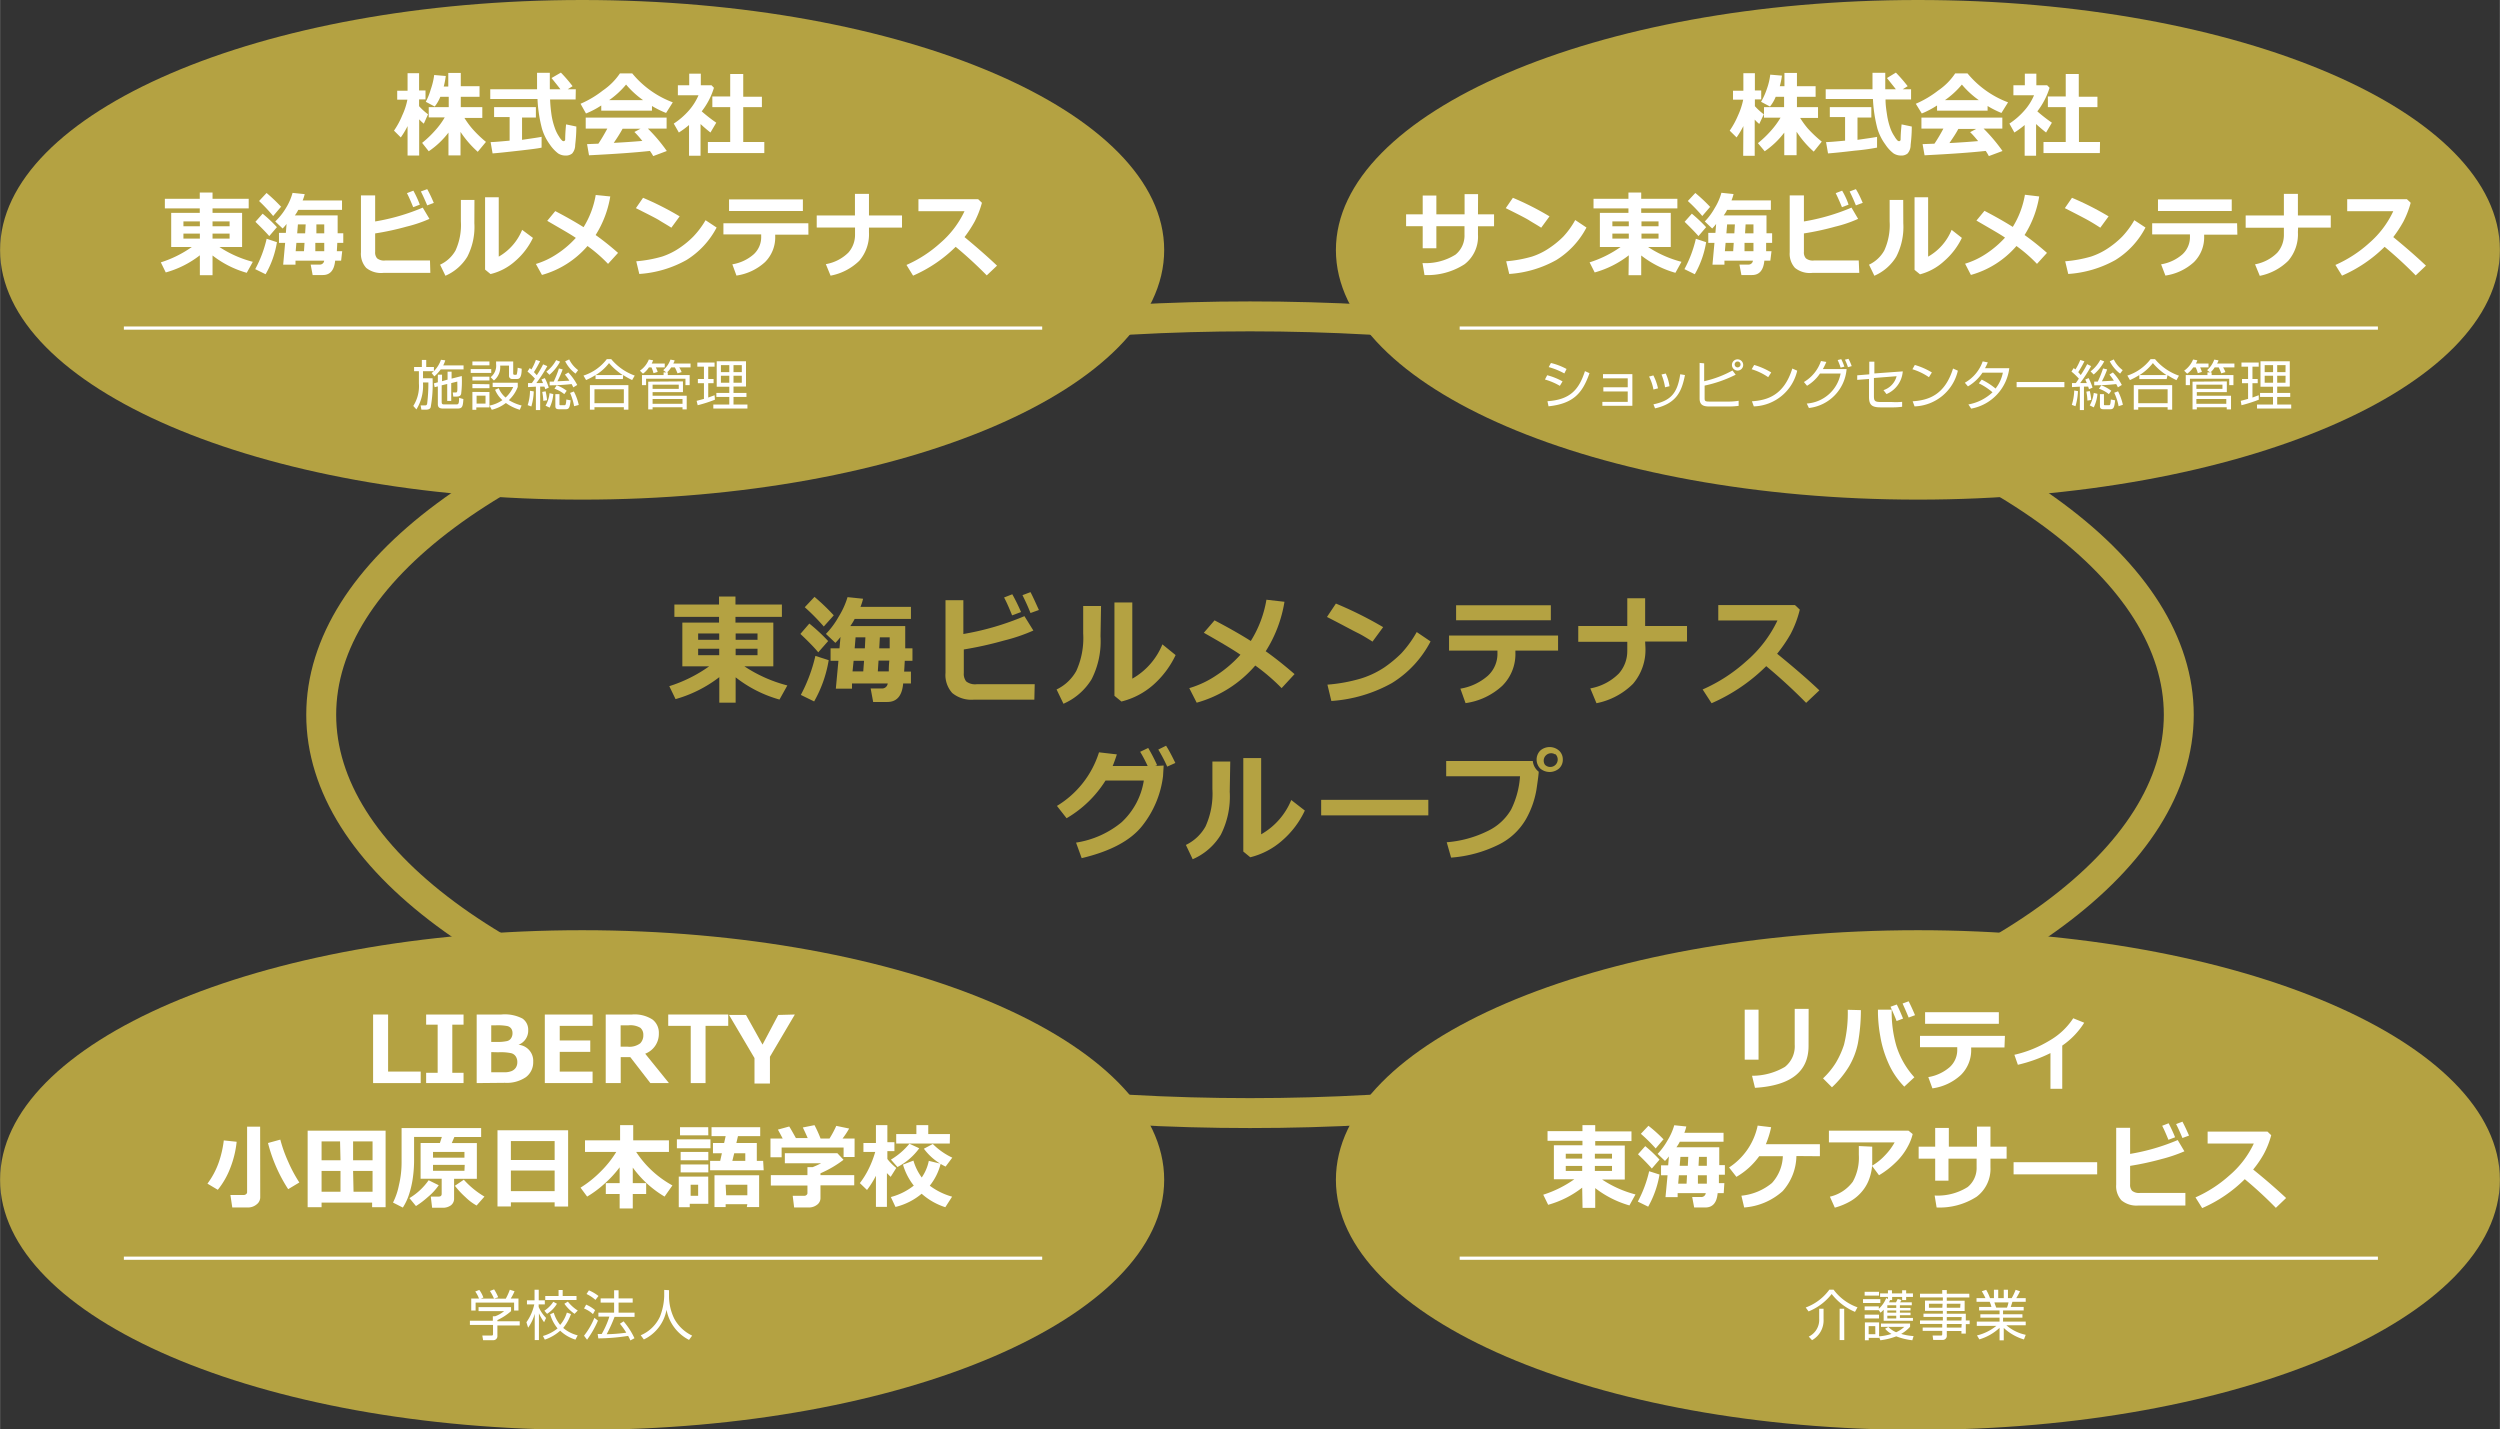 <svg id="レイヤー_1" data-name="レイヤー 1" xmlns="http://www.w3.org/2000/svg" width="98.76mm" height="56.47mm" viewBox="0 0 279.94 160.08"><rect x="0" y="0" width="279.94" height="160.08" fill="#333333" stroke="none"/><defs><style>.cls-1,.cls-3{fill:none;}.cls-1{stroke:#b4a242;stroke-miterlimit:10;stroke-width:3.35px;}.cls-2{fill:#b4a242;}.cls-3{stroke:#fff;stroke-width:0.36px;}.cls-4{fill:#fff;}</style></defs><ellipse class="cls-1" cx="139.97" cy="80.04" rx="104.01" ry="44.61"/><path class="cls-2" d="M80.54,75.83a14.4,14.4,0,0,1-4.9,2.46l-.7-1.45a15.86,15.86,0,0,0,4.46-2.22h-3v-4.9h4.11v-.64h-5V67.7h5v-.9h1.84v.9h5.2v1.38h-5.2v.64h4.24v4.9H83.35a15.88,15.88,0,0,0,4.81,2.14l-.88,1.58a14.09,14.09,0,0,1-4.91-2.49v2.84H80.54Zm-2.37-4.18h2.36v-.71H78.17Zm2.36,1H78.17v.72h2.36Zm1.84-1h2.45v-.71H82.37Zm2.45,1H82.37v.72h2.45Z"/><path class="cls-2" d="M92.73,71.79l-1.11,1.26c-.36-.44-1-1.12-2-2.06l1-1.16A20.07,20.07,0,0,1,92.73,71.79Zm.06,2.14a13.9,13.9,0,0,1-1.63,4.62l-1.49-.73a17.78,17.78,0,0,0,1.63-4.37Zm.55-5-1.1,1.23A23.41,23.41,0,0,0,90.11,68l1.09-1.16A24,24,0,0,1,93.34,68.89ZM102,76.54h-.87q-.18,2.07-1.77,2.07H97.77l-.28-1.51h1.25a.63.63,0,0,0,.66-.56h-4l0,.58H93.59L93.88,74H93V72.6h1l.11-1.27a5.42,5.42,0,0,1-.57.66l-1.06-1a9.2,9.2,0,0,0,1.42-1.92,9,9,0,0,0,1-2.2l1.74.18a6.33,6.33,0,0,1-.29.91H102v1.35H95.7a6.25,6.25,0,0,1-.49.8l6.15,0V72.6h.81V74h-.86l-.07,1.21H102Zm-6.54-1.35h1.2L96.75,74H95.58Zm1.44-3.82H95.8l-.1,1.23h1.14Zm1.39,3.82h1.23c0-.22,0-.62.06-1.21H98.37Zm1.33-2.59c0-.2,0-.61,0-1.23H98.52l-.07,1.23Z"/><path class="cls-2" d="M115.82,78.35h-6.75a3.38,3.38,0,0,1-2.44-.74,3,3,0,0,1-.76-2.25V67.21h2V71a30.75,30.75,0,0,0,6.84-2l1,1.61a19.49,19.49,0,0,1-3.29,1.12,40.31,40.31,0,0,1-4.5,1v2.64a1.37,1.37,0,0,0,.27.94,1.62,1.62,0,0,0,1.19.31h6.48Zm-1.49-9.81-1,.37c-.36-.89-.66-1.56-.9-2l.92-.36A20.55,20.55,0,0,1,114.33,68.54Zm2-.23-.94.34c-.28-.71-.59-1.38-.9-2l.9-.34C115.71,66.92,116,67.59,116.33,68.31Z"/><path class="cls-2" d="M123.23,71.25a9.39,9.39,0,0,1-1,4.82,6.94,6.94,0,0,1-3.15,2.74l-.77-1.6a5,5,0,0,0,2.21-2.08,8.89,8.89,0,0,0,.77-4.19V67.86h2Zm8.41,2.11a10.34,10.34,0,0,1-2.53,3.36,8.48,8.48,0,0,1-3.54,1.84l-.78-.64V67.47h2V76a7.77,7.77,0,0,0,3.37-3.84Z"/><path class="cls-2" d="M143.83,67.39a14.68,14.68,0,0,1-2.1,5.54c1.06.75,2.13,1.61,3.23,2.56l-1.45,1.57a22.34,22.34,0,0,0-2.95-2.53A13.36,13.36,0,0,1,134,78.69l-.83-1.63a10.9,10.9,0,0,0,3.06-1.45,13.54,13.54,0,0,0,2.67-2.29q-1.09-.76-4.1-2.46L136,69.47q2.35,1.23,4.06,2.31a12.67,12.67,0,0,0,1.75-4.62Z"/><path class="cls-2" d="M154.88,70.23l-1.19,1.62c-.65-.41-1.22-.76-1.72-1s-1.63-.87-3.38-1.76l1-1.5A43.14,43.14,0,0,1,154.88,70.23Zm5.31,1.6a11.9,11.9,0,0,1-4.34,4.67,16.14,16.14,0,0,1-6.77,2l-.44-1.83a18,18,0,0,0,3.73-.68A10.19,10.19,0,0,0,155,74.75a13.84,13.84,0,0,0,1.91-1.58,12.48,12.48,0,0,0,1.73-2.39Z"/><path class="cls-2" d="M174.47,72.86h-4.78v.2a5,5,0,0,1-1.47,3.74,7.62,7.62,0,0,1-4.11,1.94l-.58-1.62a6.2,6.2,0,0,0,3.07-1.44,3.33,3.33,0,0,0,1.08-2.53v-.29h-5.42V71.17h12.21Zm-.81-3.4H163.05V67.78h10.61Z"/><path class="cls-2" d="M184.25,72.48a5.85,5.85,0,0,1-1.39,4.1,8,8,0,0,1-4.09,2.17l-.69-1.66a6,6,0,0,0,3.19-1.66,3.78,3.78,0,0,0,.95-2.56v-1h-5.49V70.1h5.49V67h2V70.1h4.69v1.74h-4.69Z"/><path class="cls-2" d="M203.73,77.31l-1.48,1.4a60.23,60.23,0,0,0-4.47-4.11,20.06,20.06,0,0,1-6.12,4.15l-1-1.54a18.18,18.18,0,0,0,4.87-3.15,13.85,13.85,0,0,0,3.51-4.58h-6.63V67.76H201l.54.51A12,12,0,0,1,200.51,71,16.44,16.44,0,0,1,199,73.21C200.88,74.74,202.46,76.1,203.73,77.31Z"/><path class="cls-2" d="M130.3,85.73l-.07,1.2a11.13,11.13,0,0,1-2.32,5.54q-1.95,2.48-6.79,3.63l-.63-1.74a10.51,10.51,0,0,0,5.09-2.27,8.08,8.08,0,0,0,2.5-4.68h-4.29a12.67,12.67,0,0,1-4.36,4.22l-1.08-1.38a10.76,10.76,0,0,0,4.71-6l2,.23c-.18.56-.34,1-.47,1.3h3.92a15.59,15.59,0,0,0-.84-1.59l.9-.43a20.05,20.05,0,0,1,1,1.93l-.22.09Zm1.31-.29-.91.41a17.26,17.26,0,0,0-1-1.91l.87-.43C130.89,84,131.23,84.66,131.61,85.44Z"/><path class="cls-2" d="M137.7,88.67a9.42,9.42,0,0,1-1,4.81,6.83,6.83,0,0,1-3.15,2.74l-.76-1.6a5,5,0,0,0,2.2-2.07,8.92,8.92,0,0,0,.77-4.19V85.28h2Zm8.41,2.1a10,10,0,0,1-2.54,3.36A8.41,8.41,0,0,1,140,96l-.78-.64V84.89h2v8.54a7.82,7.82,0,0,0,3.37-3.84Z"/><path class="cls-2" d="M159.94,91.31h-12V89.57h12Z"/><path class="cls-2" d="M172.3,86.42h0c0,.25-.09.92-.25,2a10.14,10.14,0,0,1-1.18,3.32,7.19,7.19,0,0,1-3,2.82,14.37,14.37,0,0,1-5.38,1.48L162,94.32a12.59,12.59,0,0,0,4.59-1.26,6,6,0,0,0,2.62-2.4,9.88,9.88,0,0,0,1-3.73l-8.27,0V85.22l9.7,0A1.73,1.73,0,0,0,172.3,86.42ZM175,85.06a1.31,1.31,0,0,1-.42,1,1.62,1.62,0,0,1-2.11,0,1.44,1.44,0,0,1,0-2,1.59,1.59,0,0,1,2.11,0A1.32,1.32,0,0,1,175,85.06Zm-.88-.59A.83.83,0,0,0,173,85.64a.83.83,0,1,0,1.19-1.17Z"/><path class="cls-2" d="M279.94,28c0,15.43-29.18,27.95-65.18,27.95S149.59,43.39,149.59,28,178.76,0,214.76,0,279.94,12.51,279.94,28Z"/><line class="cls-3" x1="163.45" y1="36.74" x2="266.28" y2="36.74"/><path class="cls-4" d="M195.22,14.12a9.69,9.69,0,0,1-.76,1.27l-.77-.76a9.4,9.4,0,0,0,.93-1.7,8,8,0,0,0,.58-1.77h-1.14v-1h1.16V8.2h1.29v1.93h.71v1h-.71v.76a6.72,6.72,0,0,0,1,.91L197,13.88a3.72,3.72,0,0,1-.51-.49v4.06h-1.29Zm4.58.73a9.5,9.5,0,0,1-2.19,2.09l-.76-.91a11.52,11.52,0,0,0,1.44-1.37,9.12,9.12,0,0,0,1.09-1.48h-1.85V12h2.25V10.84h-.94a4.13,4.13,0,0,1-.64,1.09l-1-.53a7.56,7.56,0,0,0,.65-1.44,7.08,7.08,0,0,0,.38-1.6l1.31.11a9.09,9.09,0,0,1-.24,1.18h.52V8.17h1.4V9.65h2.09v1.19h-2.09V12h2.36v1.21h-2a9.87,9.87,0,0,0,.84,1.16A13.77,13.77,0,0,0,204,15.86l-.9,1.12a11,11,0,0,1-1.92-2.23v2.63H199.8Z"/><path class="cls-4" d="M214,11.14h-2.86c0,.67.1,1.26.18,1.79a7.84,7.84,0,0,0,.34,1.37,4.13,4.13,0,0,0,.5,1,2,2,0,0,0,.35.46.34.34,0,0,0,.14.05.18.18,0,0,0,.18-.16c0-.11,0-.69.11-1.72l1.14.24c0,.92-.08,1.61-.13,2.08a1.43,1.43,0,0,1-.34.94,1.08,1.08,0,0,1-.73.23,1.57,1.57,0,0,1-.84-.24,4.05,4.05,0,0,1-.92-1,5.81,5.81,0,0,1-.89-1.78,15.8,15.8,0,0,1-.5-3.31h-5.29V10h5.24c0-.17,0-.41,0-.72V8.15h1.43V10h1.19c-.23-.3-.57-.72-1-1.26l1-.61a18,18,0,0,1,1.32,1.52l-.56.35H214Zm-3.81,4.18v1.21a25.09,25.09,0,0,1-2.49.34c-1.42.17-2.42.27-3,.31l-.22-1.27c.43,0,1.14-.07,2.13-.16V13.11H204.9V12h4.65v1.16H208v2.5C209.19,15.49,209.91,15.39,210.22,15.32Z"/><path class="cls-4" d="M222.57,12.39h-5.66v-.58a10.24,10.24,0,0,1-1.71.9l-.67-1.09a11.38,11.38,0,0,0,2.5-1.48,7,7,0,0,0,1.91-1.92h1.38a10.8,10.8,0,0,0,4.54,3.24l-.74,1.19a10.71,10.71,0,0,1-1.55-.78Zm-.21,4.51q-2.43.27-6.85.49l-.22-1.25,1.33-.05a18,18,0,0,0,1-1.69h-2.46V13.17h9.06V14.4h-2.1a18.75,18.75,0,0,1,2.12,2.51l-1.53.57A5.26,5.26,0,0,0,222.36,16.9Zm-4.56-5.69h3.78a10.1,10.1,0,0,1-1.89-1.74A9.58,9.58,0,0,1,217.8,11.21Zm.51,4.81c1.34-.07,2.4-.15,3.2-.22-.34-.41-.63-.75-.9-1l.68-.36h-2C219,15,218.65,15.49,218.31,16Z"/><path class="cls-4" d="M228,17.44h-1.28V14a9.69,9.69,0,0,1-1.15.84l-.56-1a8.11,8.11,0,0,0,1.66-1.44,6.2,6.2,0,0,0,1.1-1.73h-2.31V9.55h1.28V8.25h1.29v1.3h1.21l.27.28a8.36,8.36,0,0,1-1.37,2.64,17.34,17.34,0,0,0,1.63,1.27l-.65,1.1c-.41-.32-.78-.64-1.12-.95Zm7.14-.3h-6.31V15.9h2.49V12h-2v-1.2h2V8.29h1.46v2.54h2.09V12H232.8V15.9h2.36Z"/><path class="cls-4" d="M165.5,24h1.8v1.34h-1.8v.94A3.89,3.89,0,0,1,164,29.59a7.65,7.65,0,0,1-4.49,1.21l-.22-1.34a6.3,6.3,0,0,0,3.7-.95,2.75,2.75,0,0,0,1-2.24v-.94h-3.15V27.8h-1.53V25.33h-1.86V24h1.86v-2.1h1.53V24H164V21.74h1.51Z"/><path class="cls-4" d="M173.51,24.23l-.93,1.27c-.5-.33-1-.6-1.34-.82S170,24,168.61,23.31l.8-1.16A32.35,32.35,0,0,1,173.51,24.23Zm4.14,1.25a9.39,9.39,0,0,1-3.38,3.64A12.5,12.5,0,0,1,169,30.68l-.34-1.42a14.55,14.55,0,0,0,2.9-.53,7.73,7.73,0,0,0,2-1,10.07,10.07,0,0,0,1.49-1.23,9.17,9.17,0,0,0,1.34-1.86Z"/><path class="cls-4" d="M182.39,28.59a11,11,0,0,1-3.82,1.92L178,29.38a12.59,12.59,0,0,0,3.47-1.72h-2.32V23.84h3.2v-.5h-3.91V22.26h3.91v-.7h1.43v.7h4.05v1.08h-4.05v.5h3.31v3.82h-2.54a12.46,12.46,0,0,0,3.74,1.66l-.68,1.23a11.1,11.1,0,0,1-3.83-1.94v2.21h-1.42Zm-1.84-3.25h1.84v-.55h-1.84Zm1.84.82h-1.84v.56h1.84Zm1.42-.82h1.91v-.55h-1.91Zm1.91.82h-1.91v.56h1.91Z"/><path class="cls-4" d="M191.05,25.44l-.86,1c-.29-.34-.8-.87-1.55-1.6l.81-.91A17.24,17.24,0,0,1,191.05,25.44Zm0,1.68a10.63,10.63,0,0,1-1.27,3.59l-1.16-.57a13.59,13.59,0,0,0,1.28-3.4Zm.43-3.93-.86,1A17.65,17.65,0,0,0,189,22.51l.84-.9A18.35,18.35,0,0,1,191.52,23.19Zm6.76,6h-.67c-.1,1.07-.56,1.61-1.38,1.61H195l-.22-1.17h1a.49.49,0,0,0,.51-.44H193.1l0,.45h-1.34l.22-2.44h-.69V26.08h.8l.08-1a5.43,5.43,0,0,1-.44.51l-.83-.79a7,7,0,0,0,1.11-1.5,6.47,6.47,0,0,0,.75-1.71l1.36.14a4.49,4.49,0,0,1-.23.71h4.41V23.5h-4.9a3.64,3.64,0,0,1-.38.62h4.79v2h.63v1.08h-.67l0,.93h.6Zm-5.09-1.06h.93l.06-.93h-.91Zm1.12-3h-.87l-.08,1h.89Zm1.08,3h1c0-.16,0-.47,0-.93h-1Zm1-2c0-.16,0-.48,0-1h-.88l-.06,1Z"/><path class="cls-4" d="M208.2,30.56h-5.26A2.64,2.64,0,0,1,201,30a2.34,2.34,0,0,1-.59-1.75V21.88H202V24.8a23.49,23.49,0,0,0,5.33-1.55l.74,1.26a14.43,14.43,0,0,1-2.56.87,30.54,30.54,0,0,1-3.51.76V28.2a1,1,0,0,0,.22.73,1.25,1.25,0,0,0,.92.24h5ZM207,22.92l-.74.28c-.28-.69-.52-1.21-.7-1.57l.72-.28C206.6,21.9,206.84,22.42,207,22.92Zm1.55-.19-.73.27c-.22-.55-.45-1.07-.7-1.56l.7-.26C208.12,21.66,208.36,22.18,208.59,22.73Z"/><path class="cls-4" d="M213.13,25a7.26,7.26,0,0,1-.79,3.75,5.37,5.37,0,0,1-2.45,2.13l-.6-1.24A3.8,3.8,0,0,0,211,28.05a6.87,6.87,0,0,0,.6-3.26v-2.4h1.52Zm6.56,1.64a8.06,8.06,0,0,1-2,2.61A6.35,6.35,0,0,1,215,30.72l-.61-.5V22.09h1.52v6.65a6.06,6.06,0,0,0,2.63-3Z"/><path class="cls-4" d="M228.35,22a11.63,11.63,0,0,1-1.64,4.32c.82.58,1.66,1.25,2.51,2l-1.12,1.23a16.27,16.27,0,0,0-2.3-2,10.43,10.43,0,0,1-5.1,3.24l-.65-1.26a8.87,8.87,0,0,0,2.38-1.13,11.07,11.07,0,0,0,2.09-1.79c-.57-.4-1.64-1-3.2-1.91l.9-1.09c1.23.64,2.28,1.24,3.17,1.8a10.06,10.06,0,0,0,1.36-3.6Z"/><path class="cls-4" d="M236.12,24.23l-.93,1.27c-.5-.33-.95-.6-1.34-.82s-1.27-.68-2.63-1.37l.8-1.16A33,33,0,0,1,236.12,24.23Zm4.13,1.25a9.29,9.29,0,0,1-3.37,3.64,12.5,12.5,0,0,1-5.28,1.56l-.34-1.42a14.55,14.55,0,0,0,2.9-.53,7.88,7.88,0,0,0,2-1,10,10,0,0,0,1.48-1.23A9.56,9.56,0,0,0,239,24.66Z"/><path class="cls-4" d="M250.54,26.28h-3.72v.16a3.91,3.91,0,0,1-1.14,2.91,6,6,0,0,1-3.2,1.51L242,29.6a4.81,4.81,0,0,0,2.39-1.12,2.61,2.61,0,0,0,.84-2v-.23H241V25h9.51Zm-.63-2.65h-8.26v-1.3h8.26Z"/><path class="cls-4" d="M257.32,26a4.56,4.56,0,0,1-1.08,3.2,6.27,6.27,0,0,1-3.19,1.69l-.53-1.29a4.72,4.72,0,0,0,2.49-1.3,3,3,0,0,0,.74-2v-.8h-4.28V24.13h4.28V21.71h1.57v2.42H261v1.36h-3.66Z"/><path class="cls-4" d="M271.66,29.75l-1.15,1.09a45.94,45.94,0,0,0-3.48-3.2,15.68,15.68,0,0,1-4.77,3.23l-.74-1.2a14.08,14.08,0,0,0,3.79-2.46A10.66,10.66,0,0,0,268,23.65h-5.16V22.31h6.69l.42.4a10.52,10.52,0,0,1-.83,2.13A14.28,14.28,0,0,1,268,26.55Q270.17,28.33,271.66,29.75Z"/><path class="cls-4" d="M174.67,43.21A7.28,7.28,0,0,0,173,42.5l.25-.48a7.2,7.2,0,0,1,1.72.69Zm-1.39,1.72c2.49-.17,3.51-1.23,4.2-3.37l.51.23c-.75,2.12-1.7,3.41-4.59,3.71Zm1.89-3.11a7.73,7.73,0,0,0-1.75-.71l.25-.46a7.11,7.11,0,0,1,1.75.67Z"/><path class="cls-4" d="M182.79,41.9v3.54h-3.36V45h2.84V43.84h-2.73v-.47h2.73v-1H179.5V41.9Z"/><path class="cls-4" d="M185.15,43.62a5.23,5.23,0,0,0-.49-1.45l.48-.13a5.74,5.74,0,0,1,.52,1.45Zm0,1.66c1.93-.41,2.68-1.22,3-3.37l.53.09c-.35,1.73-.86,3.16-3.35,3.73Zm1.3-1.91a6.22,6.22,0,0,0-.4-1.43l.48-.11a5.32,5.32,0,0,1,.42,1.42Z"/><path class="cls-4" d="M190.83,40.69v2A11.9,11.9,0,0,0,194,41.49l.36.47a14.2,14.2,0,0,1-3.48,1.22v1.35c0,.33,0,.44.5.44h2.31a6.64,6.64,0,0,0,1-.09l0,.57a8.79,8.79,0,0,1-1,.07h-2.26c-.58,0-1.11-.09-1.11-.88v-4Zm4.37.18a.63.63,0,0,1-.63.63.64.64,0,0,1-.63-.63.63.63,0,0,1,1.26,0Zm-.95,0a.33.33,0,0,0,.65,0,.33.33,0,1,0-.65,0Z"/><path class="cls-4" d="M198,42.24a6.63,6.63,0,0,0-1.85-.89l.28-.48a7.86,7.86,0,0,1,1.91.84Zm-1.82,2.7c1.7-.12,3.58-.64,4.52-3.67l.55.24a5.15,5.15,0,0,1-4.86,4Z"/><path class="cls-4" d="M202,42.78a4.35,4.35,0,0,0,1.91-2.35l.6.1a6.19,6.19,0,0,1-.39.8h2.66a4.77,4.77,0,0,1-4.22,4.36l-.24-.5a4.14,4.14,0,0,0,3.79-3.36h-2.31a4.56,4.56,0,0,1-1.45,1.37Zm4.11-1.61a6.86,6.86,0,0,0-.33-.85l.4-.1a6,6,0,0,1,.35.84Zm.82-.05a5.07,5.07,0,0,0-.34-.84l.4-.1a5,5,0,0,1,.36.82Z"/><path class="cls-4" d="M213.07,41.59a3,3,0,0,1-1.82,2.54l-.34-.44a2.22,2.22,0,0,0,1.47-1.56l-2.54.2v2c0,.56.08.69.8.69h1.22A7.08,7.08,0,0,0,213,45v.55a7.45,7.45,0,0,1-1.08.07h-1.32c-1,0-1.31-.28-1.31-1.18v-2l-1.32.1,0-.51,1.35-.11V40.5h.57v1.32Z"/><path class="cls-4" d="M216,42.24a6.76,6.76,0,0,0-1.85-.89l.27-.48a7.86,7.86,0,0,1,1.91.84Zm-1.82,2.7c1.7-.12,3.58-.64,4.52-3.67l.54.24a5.15,5.15,0,0,1-4.85,4Z"/><path class="cls-4" d="M221.91,42.51a7.92,7.92,0,0,1,1.55,1,4.14,4.14,0,0,0,.82-1.78H222a4.92,4.92,0,0,1-1.63,1.54l-.35-.41a4.4,4.4,0,0,0,2-2.39l.57.11a4.81,4.81,0,0,1-.31.65H225a5.25,5.25,0,0,1-4.27,4.53l-.31-.47a5.27,5.27,0,0,0,2.7-1.36,7,7,0,0,0-1.53-1Z"/><path class="cls-4" d="M231.17,42.78v.58h-5.35v-.58Z"/><path class="cls-4" d="M234.16,41a15.14,15.14,0,0,1-1.23,1.9l.75,0c-.1-.25-.12-.28-.17-.4l.37-.16a5.87,5.87,0,0,1,.44,1.07l-.4.18a3,3,0,0,0-.09-.3,4.07,4.07,0,0,1-.47,0v2.63h-.46V43.3l-.88.05,0-.45h.43c.06-.09.16-.22.34-.5a7.39,7.39,0,0,0-.83-.79l.25-.39.2.15a6.94,6.94,0,0,0,.54-1.06l.46.15a12,12,0,0,1-.69,1.22A3.49,3.49,0,0,1,233,42a10.9,10.9,0,0,0,.72-1.22ZM232,45.34a5.88,5.88,0,0,0,.27-1.61l.42.07a6.75,6.75,0,0,1-.28,1.69Zm1.75-.48a5.92,5.92,0,0,0-.12-1l.38-.07a4.8,4.8,0,0,1,.16,1Zm.26.54a3.89,3.89,0,0,0,.45-1.4l.41.1a4.21,4.21,0,0,1-.41,1.52Zm.09-3.81a4,4,0,0,0,1.09-1.29l.44.17a4.94,4.94,0,0,1-1.18,1.47Zm1.86-.22a9.73,9.73,0,0,1-.59,1.33l1.34-.07a6.36,6.36,0,0,0-.5-.68l.39-.24a5.8,5.8,0,0,1,1,1.4l-.44.27a2.58,2.58,0,0,0-.19-.37,22,22,0,0,1-2.46.14v-.42h.4a12.1,12.1,0,0,0,.59-1.47Zm.19,2.77a3.59,3.59,0,0,0-1.11-.61l.26-.38a4.14,4.14,0,0,1,1.12.61Zm-.55,1.11c0,.1,0,.13.15.13h.38c.14,0,.2,0,.24-.64l.48.09c-.08.73-.14,1-.52,1h-.77c-.25,0-.41-.06-.41-.35V44.14h.45Zm1.1-5a3.27,3.27,0,0,0,1,1.2l-.29.39a4,4,0,0,1-1.16-1.38Zm.54,5.24a6.07,6.07,0,0,0-.49-1.51l.43-.16a6.15,6.15,0,0,1,.54,1.51Z"/><path class="cls-4" d="M242.62,42.45h-3.06V42a7.75,7.75,0,0,1-1.05.56l-.29-.5a5.34,5.34,0,0,0,2.6-1.84h.5A6.1,6.1,0,0,0,244,42.07l-.28.5a6.77,6.77,0,0,1-1-.56Zm.62.68v2.75h-.51V45.6h-3.29v.28h-.5V43.13Zm-.51.46h-3.29v1.56h3.29ZM242.6,42a6.79,6.79,0,0,1-1.52-1.34A5.76,5.76,0,0,1,239.59,42Z"/><path class="cls-4" d="M247.31,40.71v.43h-.94a4.18,4.18,0,0,1,.2.51l-.46.14a3.27,3.27,0,0,0-.24-.65h-.27a2.72,2.72,0,0,1-.68.71l-.34-.34a2.81,2.81,0,0,0,1-1.25l.48.09a3.38,3.38,0,0,1-.16.36Zm.35,1V42h2.44v1.13h-.47v-.72h-4.4v.72h-.47V42h2.43V41.7h.29l-.33-.25a2.79,2.79,0,0,0,.8-1.18l.47.08c0,.12-.08.22-.15.36h1.94v.43h-1.27a2.61,2.61,0,0,1,.26.53l-.46.14c-.06-.17-.2-.49-.29-.67H248a2.49,2.49,0,0,1-.47.56Zm1.7,1v1.2H246v.41h3.83v1.53h-.48v-.24H246v.24h-.48V42.74Zm-3.41.37v.47h2.92v-.47Zm0,1.6v.54h3.35v-.54Z"/><path class="cls-4" d="M252.94,44.76a15.8,15.8,0,0,1-1.94.62l-.08-.49.82-.22V42.91h-.68v-.47h.68V41.06H251V40.6h1.93v.46h-.7v1.38h.59v.47h-.59v1.61l.7-.26Zm3.47-4.3v2.83H255V44h1.46v.45H255v.85h1.57v.45h-3.83v-.45h1.79v-.85h-1.45V44h1.45v-.69h-1.4V40.46Zm-1.87.43h-.94v.78h.94Zm0,1.19h-.94v.78h.94Zm1.4-1.19H255v.78h.93Zm0,1.19H255v.78h.93Z"/><path class="cls-2" d="M130.36,28c0,15.43-29.18,27.95-65.18,27.95S0,43.39,0,28,29.18,0,65.18,0,130.36,12.51,130.36,28Z"/><line class="cls-3" x1="13.86" y1="36.74" x2="116.7" y2="36.74"/><path class="cls-4" d="M45.63,14.12a8.7,8.7,0,0,1-.76,1.27l-.76-.76a8.83,8.83,0,0,0,.92-1.7,7.52,7.52,0,0,0,.58-1.77H44.47v-1h1.16V8.2h1.29v1.93h.72v1h-.72v.76a7,7,0,0,0,1,.91l-.47,1.05a4.37,4.37,0,0,1-.52-.49v4.06H45.63Zm4.58.73A9.3,9.3,0,0,1,48,16.94L47.26,16a11.52,11.52,0,0,0,1.44-1.37,8.56,8.56,0,0,0,1.09-1.48H48V12h2.24V10.84h-.94a4.41,4.41,0,0,1-.63,1.09l-1-.53A7,7,0,0,0,48.23,10a7.66,7.66,0,0,0,.38-1.6l1.3.11a9.15,9.15,0,0,1-.23,1.18h.51V8.17h1.4V9.65h2.1v1.19h-2.1V12H54v1.21H52a9.87,9.87,0,0,0,.84,1.16,13,13,0,0,0,1.57,1.52L53.49,17a11.39,11.39,0,0,1-1.93-2.23v2.63H50.21Z"/><path class="cls-4" d="M64.45,11.14H61.59a17.06,17.06,0,0,0,.17,1.79,7.81,7.81,0,0,0,.35,1.37,4.13,4.13,0,0,0,.49,1,1.93,1.93,0,0,0,.36.46.3.3,0,0,0,.14.05.18.18,0,0,0,.18-.16c0-.11,0-.69.1-1.72l1.15.24c0,.92-.08,1.61-.13,2.08a1.43,1.43,0,0,1-.34.94,1.1,1.1,0,0,1-.73.23,1.53,1.53,0,0,1-.84-.24,4.26,4.26,0,0,1-.93-1,5.8,5.8,0,0,1-.88-1.78,15.8,15.8,0,0,1-.5-3.31H54.89V10h5.24V8.15h1.43V10h1.19q-.34-.45-1-1.26l1.05-.61a16.11,16.11,0,0,1,1.31,1.52l-.55.35h.91Zm-3.81,4.18v1.21c-.24.07-1.07.18-2.49.34s-2.43.27-3,.31l-.22-1.27c.42,0,1.13-.07,2.13-.16V13.11H55.32V12H60v1.16H58.45v2.5C59.6,15.49,60.33,15.39,60.64,15.32Z"/><path class="cls-4" d="M73,12.39H67.32v-.58a9.52,9.52,0,0,1-1.71.9L65,11.62a11.11,11.11,0,0,0,2.49-1.48,7.18,7.18,0,0,0,1.92-1.92h1.38a10.74,10.74,0,0,0,4.54,3.24l-.75,1.19A10.71,10.71,0,0,1,73,11.87Zm-.21,4.51q-2.42.27-6.84.49l-.22-1.25L67,16.09c.36-.54.69-1.11,1-1.69H65.58V13.17h9.06V14.4h-2.1a18,18,0,0,1,2.12,2.51l-1.52.57A5.64,5.64,0,0,0,72.77,16.9Zm-4.56-5.69H72A10.1,10.1,0,0,1,70.1,9.47,9.58,9.58,0,0,1,68.21,11.21ZM68.72,16c1.34-.07,2.41-.15,3.2-.22-.33-.41-.63-.75-.89-1l.68-.36h-2C69.39,15,69.07,15.49,68.72,16Z"/><path class="cls-4" d="M78.44,17.44H77.15V14a9.57,9.57,0,0,1-1.14.84l-.57-1a8.16,8.16,0,0,0,1.67-1.44,6.44,6.44,0,0,0,1.1-1.73H75.9V9.55h1.27V8.25h1.3v1.3h1.2l.27.28a8.16,8.16,0,0,1-1.37,2.64,17.34,17.34,0,0,0,1.63,1.27l-.65,1.1c-.41-.32-.78-.64-1.11-.95Zm7.14-.3H79.26V15.9h2.5V12h-2v-1.2h2V8.29h1.46v2.54h2.09V12H83.22V15.9h2.36Z"/><path class="cls-4" d="M22.37,28.59a11,11,0,0,1-3.82,1.92L18,29.38a12.59,12.59,0,0,0,3.47-1.72H19.16V23.84h3.2v-.5H18.45V22.26h3.91v-.7h1.43v.7h4.05v1.08H23.79v.5H27.1v3.82H24.56a12.46,12.46,0,0,0,3.74,1.66l-.68,1.23a11.1,11.1,0,0,1-3.83-1.94v2.21H22.37Zm-1.84-3.25h1.84v-.55H20.53Zm1.84.82H20.53v.56h1.84Zm1.42-.82H25.7v-.55H23.79Zm1.91.82H23.79v.56H25.7Z"/><path class="cls-4" d="M31,25.44l-.86,1c-.29-.34-.8-.87-1.55-1.6l.81-.91A16,16,0,0,1,31,25.44Zm0,1.68a10.42,10.42,0,0,1-1.27,3.59l-1.16-.57a13.59,13.59,0,0,0,1.28-3.4Zm.43-3.93-.85,1A19.65,19.65,0,0,0,29,22.51l.84-.9A18.35,18.35,0,0,1,31.5,23.19Zm6.76,6h-.67c-.1,1.07-.56,1.61-1.38,1.61H35l-.22-1.17h1a.48.48,0,0,0,.51-.44H33.08l0,.45H31.7l.22-2.44h-.69V26.08H32l.08-1a5.43,5.43,0,0,1-.44.51l-.83-.79A7,7,0,0,0,32,23.31a6.47,6.47,0,0,0,.75-1.71l1.36.14a4.49,4.49,0,0,1-.23.71h4.41V23.5h-4.9a3.64,3.64,0,0,1-.38.62h4.79v2h.63v1.08h-.67l-.05.93h.6Zm-5.09-1.06h.93l.06-.93h-.91Zm1.12-3h-.87l-.08,1h.89Zm1.08,3h1c0-.16,0-.47,0-.93h-1Zm1-2c0-.16,0-.48,0-1h-.88l0,1Z"/><path class="cls-4" d="M48.18,30.56H42.92A2.64,2.64,0,0,1,41,30a2.34,2.34,0,0,1-.59-1.75V21.88H42V24.8a23.49,23.49,0,0,0,5.33-1.55l.75,1.26a14.93,14.93,0,0,1-2.57.87,30.09,30.09,0,0,1-3.51.76V28.2a1,1,0,0,0,.22.73,1.25,1.25,0,0,0,.92.24h5ZM47,22.92l-.74.28c-.28-.69-.51-1.21-.7-1.57l.72-.28C46.58,21.9,46.82,22.42,47,22.92Zm1.55-.19-.72.27c-.23-.55-.46-1.07-.71-1.56l.71-.26C48.1,21.66,48.34,22.18,48.57,22.73Z"/><path class="cls-4" d="M53.11,25a7.26,7.26,0,0,1-.79,3.75,5.37,5.37,0,0,1-2.45,2.13l-.6-1.24A3.8,3.8,0,0,0,51,28.05a6.87,6.87,0,0,0,.6-3.26v-2.4h1.52Zm6.56,1.64a7.92,7.92,0,0,1-2,2.61,6.35,6.35,0,0,1-2.75,1.44l-.61-.5V22.09h1.53v6.65a6.09,6.09,0,0,0,2.62-3Z"/><path class="cls-4" d="M68.33,22a11.63,11.63,0,0,1-1.64,4.32c.82.58,1.66,1.25,2.51,2l-1.12,1.23a16.27,16.27,0,0,0-2.3-2,10.43,10.43,0,0,1-5.1,3.24L60,29.56a8.87,8.87,0,0,0,2.38-1.13,10.76,10.76,0,0,0,2.09-1.79c-.57-.4-1.64-1-3.2-1.91l.9-1.09c1.23.64,2.28,1.24,3.17,1.8a10.06,10.06,0,0,0,1.36-3.6Z"/><path class="cls-4" d="M76.1,24.23l-.93,1.27c-.5-.33-1-.6-1.34-.82S72.57,24,71.2,23.31l.8-1.16A33,33,0,0,1,76.1,24.23Zm4.14,1.25a9.39,9.39,0,0,1-3.38,3.64,12.5,12.5,0,0,1-5.28,1.56l-.34-1.42a14.55,14.55,0,0,0,2.9-.53,7.88,7.88,0,0,0,2-1,10,10,0,0,0,1.48-1.23A9.56,9.56,0,0,0,79,24.66Z"/><path class="cls-4" d="M90.52,26.28H86.8v.16a3.91,3.91,0,0,1-1.14,2.91,6,6,0,0,1-3.2,1.51L82,29.6a4.81,4.81,0,0,0,2.39-1.12,2.61,2.61,0,0,0,.84-2v-.23H81V25h9.51Zm-.62-2.65H81.63v-1.3H89.9Z"/><path class="cls-4" d="M97.3,26a4.56,4.56,0,0,1-1.08,3.2A6.27,6.27,0,0,1,93,30.87l-.53-1.29A4.72,4.72,0,0,0,95,28.28a3,3,0,0,0,.74-2v-.8H91.45V24.13h4.28V21.71H97.3v2.42H101v1.36H97.3Z"/><path class="cls-4" d="M111.64,29.75l-1.15,1.09a45.94,45.94,0,0,0-3.48-3.2,15.68,15.68,0,0,1-4.77,3.23l-.74-1.2a14.08,14.08,0,0,0,3.79-2.46A10.66,10.66,0,0,0,108,23.65h-5.16V22.31h6.69l.42.4a10.52,10.52,0,0,1-.83,2.13A14.28,14.28,0,0,1,108,26.55Q110.15,28.33,111.64,29.75Z"/><path class="cls-4" d="M49.85,40.35a2.6,2.6,0,0,1-.23.57H51.9v.45H49.34a4.59,4.59,0,0,1-.71.78l-.31-.38a1.57,1.57,0,0,0,.25-.2H47.36v.79h1.07a14.7,14.7,0,0,1-.21,3.25c-.06.14-.16.27-.58.27h-.46l-.09-.48h.47c.11,0,.21,0,.26-.17a18.38,18.38,0,0,0,.14-2.4h-.6v.11a5,5,0,0,1-.74,2.91l-.35-.39a4.15,4.15,0,0,0,.63-2.52V41.57h-.54V41.1h.87v-.79h.49v.79h.86v.46a3.35,3.35,0,0,0,.79-1.27Zm.26,2.16v-.89h.45v.78l1.14-.29a11.41,11.41,0,0,1-.07,2c-.05.17-.15.3-.51.3h-.37l-.06-.46H51c.11,0,.18,0,.2-.22s0-.74,0-1l-.68.17v2h-.45V43l-.62.15V45c0,.26.09.29.3.29h1.28c.28,0,.37,0,.37-.74l.48.14c-.05.84-.12,1.06-.65,1.06H49.6c-.31,0-.58-.07-.58-.48v-2l-.36.09-.08-.43.44-.12v-.85h.47v.73Z"/><path class="cls-4" d="M55,41.33v.43H52.7v-.43Zm-.2-.85v.43H52.89v-.43Zm0,1.7v.43H52.89v-.43Zm0,.85v.44H52.89V43Zm0,.87v1.72H53.33v.27h-.44v-2Zm-.44.41h-1v.89h1Zm3.84,1.58a5.1,5.1,0,0,1-1.56-.76,4.21,4.21,0,0,1-1.58.76l-.25-.47a3.92,3.92,0,0,0,1.44-.61,3.16,3.16,0,0,1-.82-1.16l.41-.18a2.74,2.74,0,0,0,.77,1.05,3.7,3.7,0,0,0,.85-1.18h-2.3v-.48h2.81v.47a3.9,3.9,0,0,1-1,1.48,5.35,5.35,0,0,0,1.43.6Zm-.74-5.41v1.33c0,.06,0,.16.14.16h.14c.08,0,.12,0,.14-.14a4.24,4.24,0,0,0,.08-.65l.45.11c0,1.11-.32,1.15-.54,1.15h-.48a.35.35,0,0,1-.4-.39V40.94H56a1.91,1.91,0,0,1-.7,1.67l-.37-.37a1.62,1.62,0,0,0,.61-1.49,2.26,2.26,0,0,0,0-.27Z"/><path class="cls-4" d="M61.28,41a16.4,16.4,0,0,1-1.23,1.9l.75,0a3.6,3.6,0,0,0-.18-.4l.38-.16a5.87,5.87,0,0,1,.44,1.07l-.4.18c0-.16-.07-.21-.09-.3a4.07,4.07,0,0,1-.47,0v2.63H60V43.3l-.88.05,0-.45h.43c.06-.09.16-.22.34-.5a7.39,7.39,0,0,0-.83-.79l.25-.39.19.15A5.42,5.42,0,0,0,60,40.3l.47.15a12,12,0,0,1-.69,1.22c.17.17.25.27.32.35a10.87,10.87,0,0,0,.71-1.22Zm-2.2,4.37a5.38,5.38,0,0,0,.26-1.61l.42.07a6.62,6.62,0,0,1-.27,1.69Zm1.75-.48a5.92,5.92,0,0,0-.12-1l.38-.07a6.59,6.59,0,0,1,.16,1Zm.25.54a3.53,3.53,0,0,0,.45-1.4l.42.1a4.21,4.21,0,0,1-.41,1.52Zm.09-3.81a4.13,4.13,0,0,0,1.1-1.29l.44.17a5.13,5.13,0,0,1-1.19,1.47ZM63,41.37a11.14,11.14,0,0,1-.59,1.33l1.34-.07a8.18,8.18,0,0,0-.5-.68l.38-.24a6.14,6.14,0,0,1,1,1.4l-.44.27c-.07-.15-.11-.23-.19-.37a22.13,22.13,0,0,1-2.46.14l0-.42H62a12.19,12.19,0,0,0,.58-1.47Zm.18,2.77a3.53,3.53,0,0,0-1.1-.61l.25-.38a4,4,0,0,1,1.12.61Zm-.54,1.11c0,.1,0,.13.15.13h.37c.15,0,.21,0,.25-.64l.48.09c-.09.73-.14,1-.53,1h-.77c-.25,0-.41-.06-.41-.35V44.14h.46Zm1.09-5a3.36,3.36,0,0,0,1,1.2l-.29.39a3.88,3.88,0,0,1-1.16-1.38Zm.55,5.24A6.52,6.52,0,0,0,63.83,44l.42-.16a5.78,5.78,0,0,1,.55,1.51Z"/><path class="cls-4" d="M69.74,42.45H66.68V42a7.7,7.7,0,0,1-1.06.56l-.29-.5a5.32,5.32,0,0,0,2.61-1.84h.5a6.1,6.1,0,0,0,2.63,1.84l-.29.5a7.37,7.37,0,0,1-1-.56Zm.62.68v2.75h-.51V45.6H66.56v.28h-.51V43.13Zm-.51.46H66.56v1.56h3.29ZM69.72,42a7.2,7.2,0,0,1-1.53-1.34A5.45,5.45,0,0,1,66.7,42Z"/><path class="cls-4" d="M74.43,40.71v.43h-1a3,3,0,0,1,.21.51l-.47.14a3.28,3.28,0,0,0-.23-.65h-.28a2.69,2.69,0,0,1-.67.71l-.34-.34a2.78,2.78,0,0,0,1-1.25l.48.09a3.38,3.38,0,0,1-.16.36Zm.34,1V42h2.45v1.13h-.47v-.72H72.34v.72h-.46V42H74.3V41.7h.3l-.34-.25a2.81,2.81,0,0,0,.81-1.18l.46.08c0,.12-.08.22-.14.36h1.93v.43H76.05a2.63,2.63,0,0,1,.27.53l-.46.14a5.54,5.54,0,0,0-.3-.67h-.41a2.67,2.67,0,0,1-.46.56Zm1.7,1v1.2h-3.4v.41h3.82v1.53h-.47v-.24H73.07v.24h-.49V42.74Zm-3.4.37v.47H76v-.47Zm0,1.6v.54h3.35v-.54Z"/><path class="cls-4" d="M80.05,44.76a15.17,15.17,0,0,1-1.93.62L78,44.89l.82-.22V42.91h-.68v-.47h.68V41.06h-.74V40.6h1.93v.46h-.71v1.38h.6v.47h-.6v1.61l.71-.26Zm3.48-4.3v2.83h-1.4V44h1.45v.45H82.13v.85h1.56v.45H79.87v-.45h1.79v-.85H80.21V44h1.45v-.69H80.25V40.46Zm-1.87.43h-.94v.78h.94Zm0,1.19h-.94v.78h.94Zm1.4-1.19h-.93v.78h.93Zm0,1.19h-.93v.78h.93Z"/><path class="cls-2" d="M279.94,132.12c0,15.44-29.18,28-65.18,28s-65.17-12.52-65.17-28,29.17-27.95,65.17-27.95S279.94,116.68,279.94,132.12Z"/><line class="cls-3" x1="163.45" y1="140.9" x2="266.28" y2="140.9"/><path class="cls-4" d="M196.92,118.67h-1.55v-5.6h1.55Zm5.6-1.54c0,2.88-2,4.45-6,4.69l-.33-1.35a7.21,7.21,0,0,0,3.69-1,2.94,2.94,0,0,0,1.09-2.49v-4h1.56Z"/><path class="cls-4" d="M208.38,113.12a20.7,20.7,0,0,1-.34,3.75,8.42,8.42,0,0,1-1,2.57,10.92,10.92,0,0,1-1.9,2.32l-1-1a8.56,8.56,0,0,0,1.45-1.77,9.82,9.82,0,0,0,.9-2,14.74,14.74,0,0,0,.42-3.91Zm6,7.51-1.14,1.06a8.84,8.84,0,0,1-1.79-2.66,12.31,12.31,0,0,1-.9-3,16.34,16.34,0,0,1-.26-2.61v-.35l1.54,0v.17a13.49,13.49,0,0,0,.53,3.91A9.41,9.41,0,0,0,214.36,120.63Zm-1.26-6.57-.74.28c-.14-.37-.37-.9-.68-1.6l.7-.25C212.66,113,212.9,113.56,213.1,114.06Zm1.34-.38-.73.27c-.15-.36-.37-.89-.68-1.57l.68-.25C214,112.66,214.23,113.18,214.44,113.68Z"/><path class="cls-4" d="M224.46,117.3h-3.73v.16a3.91,3.91,0,0,1-1.14,2.91,5.86,5.86,0,0,1-3.2,1.51l-.46-1.26a4.89,4.89,0,0,0,2.4-1.12,2.59,2.59,0,0,0,.84-2v-.23H215V116h9.51Zm-.63-2.65h-8.26v-1.3h8.26Z"/><path class="cls-4" d="M230.93,121.93h-1.32v-4a16.6,16.6,0,0,1-3.65,1.31l-.39-1.12a13.24,13.24,0,0,0,3.9-1.57,7.82,7.82,0,0,0,2.69-2.52l1.23.5a8.7,8.7,0,0,1-2.46,2.56Z"/><path class="cls-4" d="M177.17,133a11,11,0,0,1-3.81,1.92l-.55-1.13a12.68,12.68,0,0,0,3.48-1.73H174v-3.81h3.2v-.5h-3.91v-1.08h3.91V126h1.43v.7h4.06v1.08h-4.06v.5h3.31v3.81h-2.54a12.35,12.35,0,0,0,3.74,1.67l-.68,1.23a11.37,11.37,0,0,1-3.83-1.94v2.21h-1.42Zm-1.84-3.25h1.84v-.55h-1.84Zm1.84.82h-1.84v.56h1.84Zm1.42-.82h1.92v-.55h-1.92Zm1.92.82h-1.92v.56h1.92Z"/><path class="cls-4" d="M185.83,129.86l-.86,1c-.29-.34-.8-.88-1.55-1.6l.81-.91A16,16,0,0,1,185.83,129.86Zm0,1.67a11,11,0,0,1-1.27,3.6l-1.16-.57a13.75,13.75,0,0,0,1.27-3.4Zm.42-3.92-.85,1a18.19,18.19,0,0,0-1.66-1.64l.85-.9A16.36,16.36,0,0,1,186.3,127.61Zm6.77,6h-.68c-.09,1.07-.55,1.61-1.38,1.61h-1.25l-.22-1.17h1a.5.5,0,0,0,.52-.44h-3.15l0,.45H186.5l.23-2.45H186V130.5h.8l.08-1a4.27,4.27,0,0,1-.44.51l-.82-.79a7.67,7.67,0,0,0,1.1-1.5,6.88,6.88,0,0,0,.76-1.71l1.35.14a4.73,4.73,0,0,1-.22.71H193v1h-4.9a4.1,4.1,0,0,1-.38.62h4.8v2h.63v1.07h-.67l0,.94h.61Zm-5.1-1.06h.94l.05-.94h-.91Zm1.13-3h-.88l-.08,1H189Zm1.08,3h1c0-.16,0-.48,0-.94h-1Zm1-2v-1h-.88l-.05,1Z"/><path class="cls-4" d="M201.16,129.46a6.06,6.06,0,0,1-1.54,3.93,7.22,7.22,0,0,1-4.31,1.83L195,133.9a6.34,6.34,0,0,0,3.42-1.42,4.69,4.69,0,0,0,1.22-3h-2.65a8.17,8.17,0,0,1-2.55,2.31l-.82-1.05a7.39,7.39,0,0,0,3.2-4.69l1.51.18a10.69,10.69,0,0,1-.59,1.9h6.05v1.35Z"/><path class="cls-4" d="M214.18,127a5.58,5.58,0,0,1-.53,1.36,7,7,0,0,1-1.41,1.85,9.61,9.61,0,0,1-1.83,1.4l-.79-1.06a6.26,6.26,0,0,0,1.46-1.17,6.81,6.81,0,0,0,1.08-1.45H204.8v-1.31h8.91Zm-4.53,1.41v.25c0,.7,0,1.28,0,1.74a5.77,5.77,0,0,1-.28,1.46,4.51,4.51,0,0,1-.77,1.45,4.9,4.9,0,0,1-1.31,1.16,7.3,7.3,0,0,1-1.83.77l-.55-1.23a4.41,4.41,0,0,0,2.56-1.67,5.53,5.53,0,0,0,.68-3l0-1Z"/><path class="cls-4" d="M222.89,128.41h1.81v1.34h-1.81v.94a3.91,3.91,0,0,1-1.54,3.32,7.65,7.65,0,0,1-4.49,1.21l-.22-1.34a6.3,6.3,0,0,0,3.7-.95,2.76,2.76,0,0,0,1-2.24v-.94h-3.15v2.47H216.7v-2.47h-1.85v-1.34h1.85v-2.1h1.53v2.1h3.15v-2.25h1.51Z"/><path class="cls-4" d="M234.84,131.51h-9.36v-1.36h9.36Z"/><path class="cls-4" d="M244.72,135h-5.26a2.64,2.64,0,0,1-1.9-.58,2.36,2.36,0,0,1-.59-1.75V126.3h1.56v2.92a23.49,23.49,0,0,0,5.33-1.55l.75,1.26a16.93,16.93,0,0,1-2.57.87,31.8,31.8,0,0,1-3.51.76v2.06a1,1,0,0,0,.22.73,1.25,1.25,0,0,0,.92.24h5.05Zm-1.16-7.64-.74.28c-.28-.69-.51-1.21-.7-1.57l.72-.28C243.12,126.32,243.36,126.84,243.56,127.34Zm1.56-.19-.73.27c-.23-.55-.46-1.08-.71-1.56l.71-.27C244.64,126.08,244.88,126.6,245.12,127.15Z"/><path class="cls-4" d="M256,134.16l-1.15,1.1a45.45,45.45,0,0,0-3.48-3.21,15.54,15.54,0,0,1-4.77,3.24l-.75-1.2a14.46,14.46,0,0,0,3.8-2.46,10.59,10.59,0,0,0,2.73-3.57h-5.17v-1.34h6.7l.42.41a9.63,9.63,0,0,1-.84,2.12,11.77,11.77,0,0,1-1.18,1.72C253.79,132.16,255,133.23,256,134.16Z"/><path class="cls-4" d="M202.2,146.42a5.68,5.68,0,0,0,2.65-2h.47A5.69,5.69,0,0,0,208,146.4l-.28.51a6.49,6.49,0,0,1-2.61-2,6.23,6.23,0,0,1-2.59,1.95Zm2,1.29a2.54,2.54,0,0,1-1.29,2.37l-.37-.4a2.08,2.08,0,0,0,1.17-2v-1.12h.49Zm2.32,2.36H206v-3.51h.51Z"/><path class="cls-4" d="M210.56,145.48v.44h-1.94v-.44Zm.85,0v-.24h-.88v-.4h.88v-.35h.45v.35H213v-.35h.45v.35h.76v.4h-.76v.35H213v-.35h-1.12v.35h-.24a1.36,1.36,0,0,1-.11.25h.78c.08-.15.13-.24.19-.38l.42.12a1.48,1.48,0,0,1-.15.26h1.31v.33h-1.33v.3h1.19v.28h-1.19V147h1.19v.28h-1.19v.31h1.46v.32h-3.28v-1.25a2.62,2.62,0,0,1-.35.34l-.2-.28H208.8v-.42h1.59v.26a3.26,3.26,0,0,0,.83-1.2Zm-1-.82v.43H208.8v-.43Zm0,2.56v.43H208.8v-.43Zm1.05,1.38a2.65,2.65,0,0,0,.87.59,3.4,3.4,0,0,0,.91-.6h-2.61v-.37h3.26v.36a4.12,4.12,0,0,1-1,.8,6.32,6.32,0,0,0,1.39.24l-.14.47a7.29,7.29,0,0,1-1.8-.44,7.51,7.51,0,0,1-1.78.44l-.14-.36v.09h-1.16v.27h-.43v-2h1.59v1.56a6,6,0,0,0,1.39-.27,2.52,2.52,0,0,1-.72-.58Zm-1.47-.09h-.74v.9H210Zm2.35-2.34h-1v.3h1Zm0,.58h-1V147h1Zm0,.59h-1v.31h1Z"/><path class="cls-4" d="M220.53,145.3H218v.36h2v1.15h-2v.31h2.13v.75h.43v.41h-.43v1.06h-.49v-.29H218v.48a.46.46,0,0,1-.52.52h-1l-.07-.49h.88c.15,0,.2,0,.2-.19v-.33h-2.19v-.38h2.19v-.4H215v-.39h2.56v-.39h-2.17v-.37h2.17v-.31h-2v-1.15h2v-.36H215v-.41h2.49v-.41H218v.41h2.52Zm-3,.7H216v.45h1.5Zm2,0H218v.45h1.5Zm.14,1.49H218v.39h1.64Zm0,.78H218v.4h1.64Z"/><path class="cls-4" d="M226.64,150a5.7,5.7,0,0,1-2.26-1.29v1.39h-.47v-1.4a5.72,5.72,0,0,1-2.26,1.29l-.27-.44a5.53,5.53,0,0,0,2.17-1.07h-2.19V148h2.55v-.44h-2.15v-.38h2.15v-.43h-2.29v-.39H223a2.84,2.84,0,0,0-.2-.58h-1.47v-.41h1a6.84,6.84,0,0,0-.41-.77l.49-.16a5,5,0,0,1,.43.93h.44v-.94h.48v.94h.62v-.94h.47v.94h.42a6.32,6.32,0,0,0,.44-.93l.49.16a7.8,7.8,0,0,1-.42.77h1.06v.41h-1.49c-.08.26-.12.38-.19.58h1.45v.39h-2.31v.43h2.17v.38h-2.17V148h2.54v.41h-2.17a4.87,4.87,0,0,0,2.17,1.07Zm-1.9-3.57a2.84,2.84,0,0,0,.17-.58h-1.57c0,.08.16.49.2.58Z"/><path class="cls-2" d="M130.36,132.12c0,15.44-29.18,28-65.18,28S0,147.56,0,132.12s29.18-27.95,65.18-27.95S130.36,116.68,130.36,132.12Z"/><line class="cls-3" x1="13.86" y1="140.9" x2="116.7" y2="140.9"/><path class="cls-4" d="M47.1,121.29H41.77v-7.68h1.68V120H47.1Z"/><path class="cls-4" d="M51.9,121.29H47.71v-1.15H49v-5.39H47.71v-1.14H51.9v1.14H50.64v5.39H51.9Z"/><path class="cls-4" d="M53.37,121.29v-7.68h2.76a4.28,4.28,0,0,1,2.38.46,1.52,1.52,0,0,1,.63,1.3A1.69,1.69,0,0,1,58.05,117v0a1.8,1.8,0,0,1,1.65,1.9,2.08,2.08,0,0,1-.81,1.72,3.81,3.81,0,0,1-2.36.64ZM55,114.82v1.86h.63a4.74,4.74,0,0,0,1.11-.09.73.73,0,0,0,.48-.32,1,1,0,0,0,.16-.59.86.86,0,0,0-.14-.49.74.74,0,0,0-.46-.29,5.84,5.84,0,0,0-1.27-.08Zm0,3v2.26h.53l1.07,0a2.17,2.17,0,0,0,.69-.14,1.07,1.07,0,0,0,.47-.39,1.11,1.11,0,0,0,.16-.6,1.15,1.15,0,0,0-.17-.64.88.88,0,0,0-.48-.36,5.47,5.47,0,0,0-1.46-.11Z"/><path class="cls-4" d="M66.35,121.29H61v-7.68h5.35v1.27H62.67v1.64h3.42v1.27H62.67V120h3.68Z"/><path class="cls-4" d="M74.9,121.29H72.82l-2.25-2.91H69.5v2.91H67.82v-7.68h2.94a3.69,3.69,0,0,1,2.31.57,1.87,1.87,0,0,1,.7,1.54A2.37,2.37,0,0,1,72.24,118Zm-5.41-6.47v2.39h.76a2,2,0,0,0,1.43-.37,1.26,1.26,0,0,0,.35-.94,1,1,0,0,0-.33-.8,2.2,2.2,0,0,0-1.33-.28Z"/><path class="cls-4" d="M81.54,114.88H79v6.41H77.34v-6.41H74.82v-1.27h6.72Z"/><path class="cls-4" d="M89,113.61l-2.79,4.73v3H84.48v-2.85l-2.85-4.83h1.9l1.85,3.32,1.76-3.32Z"/><path class="cls-4" d="M26.49,127.86a11.1,11.1,0,0,1-.71,2.93,8.92,8.92,0,0,1-1.4,2.45l-1.16-.69a8.93,8.93,0,0,0,1.28-2.42,11.67,11.67,0,0,0,.55-2.42Zm2.64,6.19a1,1,0,0,1-.41.83,1.5,1.5,0,0,1-1,.34H26l-.21-1.4H27.3a.36.36,0,0,0,.24-.09.26.26,0,0,0,.12-.21v-7.35h1.46Zm4.38-1.63-1.25.75A17.26,17.26,0,0,1,30,128l1.38-.38a15.35,15.35,0,0,0,.89,2.49A15.65,15.65,0,0,0,33.51,132.42Z"/><path class="cls-4" d="M41.66,134.67H36v.52H34.44v-8.57h8.73v8.57H41.66Zm-3.59-6.85H36v2.11h2.12ZM36,133.46h2.12v-2.33H36Zm5.71-3.53v-2.11H39.53v2.11Zm-2.13,3.53h2.13v-2.33H39.53Z"/><path class="cls-4" d="M50.84,134.21a.92.92,0,0,1-.36.77,1.5,1.5,0,0,1-.92.27H48.38L48.23,134h.87c.24,0,.35-.1.35-.31V132H47.09v-4h2.16l.22-.68H46.36v2.4a14.44,14.44,0,0,1-.16,2.33,10.67,10.67,0,0,1-.44,1.81,6.24,6.24,0,0,1-.66,1.37L44,134.67a7.58,7.58,0,0,0,.66-1.94,10.93,10.93,0,0,0,.3-2.56v-3.84h8.91v1h-3l-.29.68h2.81v4H50.84Zm-1.72-1.48a6.46,6.46,0,0,1-1.23,1.33,9.49,9.49,0,0,1-1.32,1l-.73-.89a7,7,0,0,0,2.15-2Zm-.64-3.09H52V129H48.48Zm3.55.81H48.48v.66H52ZM54.24,134l-.88,1a5.69,5.69,0,0,1-1.24-.93,9.55,9.55,0,0,1-1.19-1.28l1-.68A9.72,9.72,0,0,0,54.24,134Z"/><path class="cls-4" d="M62.1,134.64H57.2v.47H55.7v-8.54h7.91v8.54H62.1Zm0-4.74v-2.12H57.2v2.12Zm-4.9,3.49h4.9v-2.31H57.2Z"/><path class="cls-4" d="M69.38,130.72a12.18,12.18,0,0,1-1.71,1.85A11.79,11.79,0,0,1,65.74,134L65,133a12.36,12.36,0,0,0,2.3-1.85A11.33,11.33,0,0,0,69,129h-3.5V127.7h3.93V126h1.47v1.7h4V129H71.23a11.38,11.38,0,0,0,4.06,3.75L74.41,134a11.89,11.89,0,0,1-3.56-3.25v1.74h1.5v1.22h-1.5v1.62H69.38v-1.62H67.83v-1.22h1.55Z"/><path class="cls-4" d="M79.55,128.59H75.79v-1h3.76Zm-.24,6.22H77.23v.38H76v-3.43h3.3Zm0-7.67H76.14v-.91H79.3Zm0,2.79h-3.1V129h3.1Zm0,1.36h-3.1v-.89h3.1Zm-1.14,2.62v-1.24h-.84v1.24Zm7.34-2.86H79.51V130h1.13l.19-.85h-1V128h1.25l.17-.77H79.67v-1h5.45v1H82.63l-.18.77h2.29V130h.71Zm-1.83,3.8H81.25v.32H80v-3.56h5v3.56H83.62Zm-2.37-1h2.37v-1.18H81.25ZM82,130h1.45v-.85H82.21Z"/><path class="cls-4" d="M88.37,126.15c.19.29.43.73.75,1.3h1.32c-.22-.51-.41-.91-.55-1.19L91.2,126a13.44,13.44,0,0,1,.68,1.5h1a11.52,11.52,0,0,0,.76-1.42l1.44.3a9,9,0,0,1-.74,1.12h1.35v2.07H94.46v-1.06H87.52v1.09H86.27v-2.1h1.37q-.33-.63-.54-1Zm3.5,8a.92.92,0,0,1-.39.77,1.48,1.48,0,0,1-.93.3H88.92l-.16-1.31h1.33a.32.32,0,0,0,.21-.09.26.26,0,0,0,.11-.18v-.88h-4.1V131.6h4.1v-.9H91c.35-.14.67-.29.94-.43H87.88v-1.13h5.88l.69.74a12.21,12.21,0,0,1-2.58,1.51v.21h3.78v1.14H91.87Z"/><path class="cls-4" d="M98.08,131.67a10.55,10.55,0,0,1-1,1.59l-.8-.77a9.45,9.45,0,0,0,1-1.62A11.15,11.15,0,0,0,98,129H96.68v-1h1.4V126h1.28v1.91h.79v1h-.79v.88a5.65,5.65,0,0,0,1,1l-.63,1-.42-.42v3.78H98.08Zm7.25-1.35a6.46,6.46,0,0,1-1.22,2.46,7.55,7.55,0,0,0,2.5,1.23l-.76,1.18a7.36,7.36,0,0,1-2.65-1.51,7.19,7.19,0,0,1-2.93,1.48l-.52-1.11a7,7,0,0,0,2.57-1.28,6.9,6.9,0,0,1-1.21-2.35l1.17-.45a6,6,0,0,0,.93,1.89A5,5,0,0,0,104,130Zm-2.4-1.73a7,7,0,0,1-2.44,2.1l-.73-.83a7.94,7.94,0,0,0,2.07-1.78Zm3.42-.53h-6V127h2.26V126h1.33V127h2.43Zm.28,1.58-.75,1a6.53,6.53,0,0,1-2.43-2l1-.53A7.67,7.67,0,0,0,106.63,129.64Z"/><path class="cls-4" d="M57.22,146.83a6.47,6.47,0,0,1-1.53,1v.13h2.5v.47h-2.5v1.18a.45.45,0,0,1-.5.47h-1.1l-.09-.52h1c.19,0,.2-.05.2-.19v-1H52.61v-.47h2.57v-.5h.26a3.35,3.35,0,0,0,1-.57H53.58v-.45h3.64Zm-.59-1.4a6.64,6.64,0,0,0,.45-1l.53.17a5.3,5.3,0,0,1-.43.82h.87v1.34h-.49v-.89H53.25v.89h-.49v-1.34h.87a3.43,3.43,0,0,0-.42-.79l.45-.18a3.19,3.19,0,0,1,.46.86l-.3.11Zm-1.32,0a5.15,5.15,0,0,0-.46-.86l.47-.18a5.06,5.06,0,0,1,.46.88Z"/><path class="cls-4" d="M60.92,148.07a5.55,5.55,0,0,1-.58-1v3h-.47v-2.95a4.77,4.77,0,0,1-.74,1.56l-.19-.61a5.37,5.37,0,0,0,.88-2H59v-.45h.85v-1.19h.47v1.19H61v.45h-.69v.29a4.19,4.19,0,0,0,.83,1.23Zm-.13,1.54a4.56,4.56,0,0,0,1.64-.85,4.31,4.31,0,0,1-.83-1.58L62,147a4,4,0,0,0,.72,1.37,3.89,3.89,0,0,0,.75-1.38l.46.16a5,5,0,0,1-.87,1.56,4,4,0,0,0,1.62.83l-.25.48a4.37,4.37,0,0,1-1.71-1,5,5,0,0,1-1.72,1Zm.16-2.83a3.37,3.37,0,0,0,1-1l.41.22a3.36,3.36,0,0,1-1.11,1.13ZM63,144.46v.67h1.55v.45H61.05v-.45h1.49v-.67Zm1.33,2.67A4.63,4.63,0,0,1,63.19,146l.39-.24a4.39,4.39,0,0,0,1.11,1Z"/><path class="cls-4" d="M65.39,149.58a8.17,8.17,0,0,0,1.16-2l.4.31a10.89,10.89,0,0,1-1.22,2.14Zm1-2.42a3.3,3.3,0,0,0-1-.63l.24-.43a3.78,3.78,0,0,1,1,.62Zm.28-1.59a4.1,4.1,0,0,0-1-.66l.27-.41a4.67,4.67,0,0,1,1.07.63Zm3.15,2.4a8.3,8.3,0,0,1,1.22,1.89l-.46.25a4.67,4.67,0,0,0-.25-.51,22.62,22.62,0,0,1-3.34.28l-.07-.49h.45a9.89,9.89,0,0,0,.86-1.95H67V147h1.76v-1.13H67.25v-.47h1.51v-.91h.5v.91h1.58v.47H69.26V147h1.79v.47H68.81a17,17,0,0,1-.88,1.94c.57,0,1.52-.07,2.19-.17a7.78,7.78,0,0,0-.71-1Z"/><path class="cls-4" d="M74.91,144.48v.73a5.75,5.75,0,0,0,.59,2.47,4.45,4.45,0,0,0,2,1.89l-.35.48a4.77,4.77,0,0,1-2.52-3.38A4.59,4.59,0,0,1,72.09,150l-.35-.47a4.16,4.16,0,0,0,2.15-2.08,6.87,6.87,0,0,0,.48-2.28v-.72Z"/></svg>